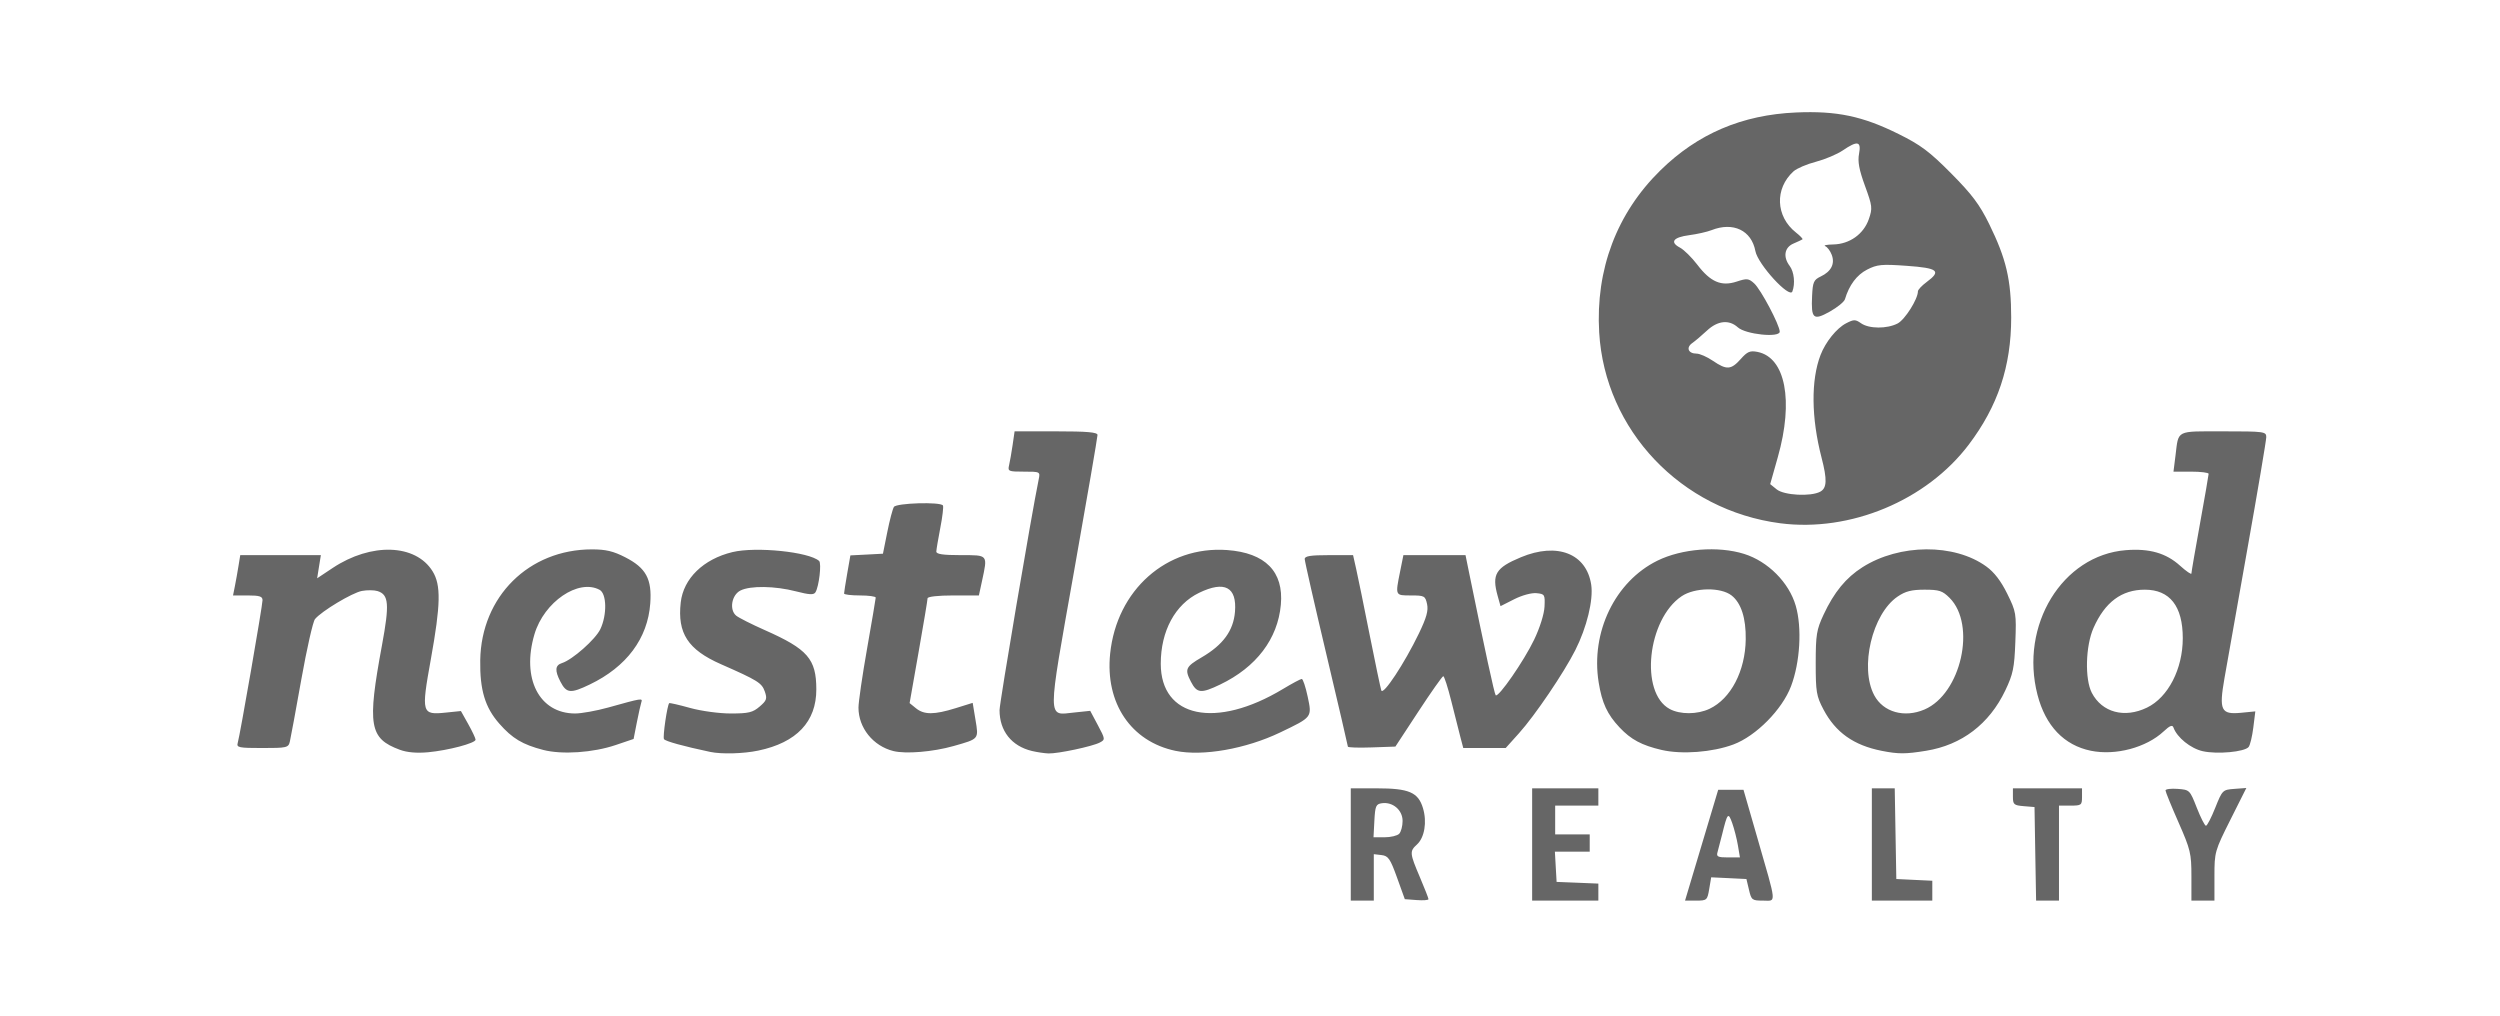 <svg width="246" height="100" viewBox="0 0 246 100" fill="none" xmlns="http://www.w3.org/2000/svg">
<g clip-path="url(#clip0_2791_2143)">
<path d="M132.916 83.096V77.572H135.479C138.644 77.572 139.556 77.963 140.023 79.529C140.431 80.886 140.173 82.425 139.425 83.102C138.695 83.765 138.709 83.949 139.714 86.309C140.182 87.408 140.564 88.385 140.564 88.478C140.564 88.575 140.04 88.615 139.397 88.566L138.233 88.478L137.468 86.354C136.797 84.493 136.607 84.218 135.941 84.139L135.182 84.051V86.334V88.62H134.049H132.916V83.096ZM137.675 82.048C137.862 81.861 138.015 81.292 138.015 80.779C138.015 79.711 137.051 78.886 135.978 79.037C135.394 79.122 135.315 79.303 135.238 80.759L135.153 82.388H136.244C136.845 82.388 137.488 82.235 137.675 82.048ZM150.763 83.096V77.572H154.02H157.278V78.422V79.272H155.153H153.029V80.688V82.105H154.729H156.428V82.954V83.804H154.714H153.001L153.085 85.292L153.17 86.779L155.224 86.861L157.278 86.946V87.782V88.62H154.02H150.763V83.096ZM166.21 87.275C166.431 86.535 167.165 84.082 167.842 81.821L169.071 77.714H170.315H171.559L172.907 82.388C174.867 89.198 174.814 88.62 173.476 88.62C172.406 88.62 172.335 88.566 172.1 87.558L171.848 86.496L170.114 86.41L168.38 86.328L168.187 87.473C168.001 88.581 167.958 88.62 166.901 88.62H165.808L166.21 87.275ZM171.009 83.181C170.899 82.527 170.644 81.538 170.448 80.986C170.057 79.892 169.981 79.98 169.457 82.105C169.284 82.807 169.077 83.603 168.998 83.875C168.879 84.292 169.046 84.371 170.032 84.371H171.21L171.009 83.181ZM184.19 83.096V77.572H185.315H186.442L186.519 82.034L186.598 86.496L188.369 86.581L190.139 86.665V87.643V88.62H187.165H184.19V83.096ZM200.272 84.017L200.196 79.413L199.134 79.326C198.168 79.246 198.071 79.161 198.071 78.405V77.572H201.471H204.87V78.422C204.87 79.224 204.808 79.272 203.737 79.272H202.604V83.946V88.62H201.476H200.352L200.272 84.017ZM215.635 86.212C215.635 83.977 215.544 83.6 214.36 80.909C213.658 79.317 213.085 77.906 213.085 77.776C213.085 77.646 213.624 77.578 214.278 77.626C215.459 77.714 215.479 77.734 216.165 79.484C216.547 80.459 216.952 81.255 217.066 81.255C217.182 81.255 217.593 80.459 217.981 79.484C218.678 77.742 218.709 77.711 219.865 77.626L221.04 77.538L219.471 80.665C217.935 83.728 217.901 83.847 217.901 86.207V88.62H216.768H215.635V86.212ZM39.34 73.776C36.338 72.665 36.122 71.394 37.59 63.47C38.335 59.442 38.258 58.515 37.156 58.164C36.822 58.059 36.128 58.051 35.615 58.147C34.652 58.328 31.635 60.139 30.995 60.92C30.794 61.164 30.19 63.833 29.652 66.847C29.114 69.864 28.607 72.617 28.522 72.969C28.38 73.572 28.233 73.606 25.808 73.606C23.502 73.606 23.261 73.558 23.391 73.11C23.615 72.351 25.833 59.583 25.833 59.056C25.833 58.685 25.536 58.592 24.38 58.592H22.93L23.114 57.671C23.216 57.164 23.374 56.272 23.468 55.688L23.641 54.626H27.607H31.573L31.389 55.765L31.207 56.904L32.734 55.889C36.527 53.371 40.898 53.515 42.567 56.215C43.406 57.572 43.366 59.476 42.394 64.875C41.437 70.19 41.488 70.365 43.873 70.119L45.355 69.966L46.077 71.255C46.474 71.963 46.797 72.651 46.797 72.784C46.797 73.127 44.111 73.838 42.122 74.022C41.001 74.124 40.054 74.042 39.34 73.776ZM53.454 73.793C51.414 73.263 50.411 72.663 49.134 71.209C47.729 69.615 47.21 67.895 47.255 64.966C47.355 58.702 52.035 54.059 58.25 54.059C59.612 54.059 60.352 54.235 61.527 54.838C63.57 55.884 64.162 56.977 63.986 59.374C63.737 62.824 61.655 65.615 58.032 67.354C56.134 68.266 55.74 68.226 55.142 67.071C54.578 65.98 54.621 65.462 55.292 65.249C56.326 64.923 58.595 62.915 59.074 61.909C59.746 60.493 59.703 58.413 58.998 58.037C56.918 56.923 53.542 59.224 52.595 62.396C51.295 66.759 53.054 70.204 56.59 70.207C57.221 70.207 58.689 69.943 59.847 69.62C63.199 68.685 63.25 68.677 63.105 69.11C63.035 69.323 62.836 70.221 62.661 71.107L62.346 72.714L60.59 73.309C58.363 74.065 55.301 74.272 53.454 73.793ZM69.884 73.988C67.247 73.43 65.462 72.937 65.335 72.728C65.199 72.51 65.655 69.385 65.85 69.19C65.893 69.147 66.814 69.359 67.898 69.66C69.009 69.969 70.765 70.207 71.915 70.207C73.663 70.207 74.074 70.107 74.748 69.527C75.442 68.932 75.505 68.753 75.255 68.039C74.961 67.198 74.559 66.949 70.935 65.354C67.695 63.929 66.641 62.311 66.984 59.28C67.247 56.926 69.216 55.014 72.074 54.326C74.391 53.77 79.604 54.303 80.601 55.198C80.856 55.428 80.59 57.717 80.241 58.28C80.074 58.552 79.652 58.532 78.315 58.187C76.258 57.654 73.831 57.617 72.859 58.107C71.992 58.544 71.743 60 72.437 60.578C72.686 60.785 73.958 61.428 75.261 62.005C79.476 63.872 80.321 64.841 80.326 67.824C80.335 71.014 78.389 73.071 74.615 73.858C73.145 74.167 71.009 74.224 69.884 73.988ZM87.907 73.903C85.907 73.402 84.474 71.617 84.474 69.632C84.474 69.082 84.853 66.467 85.321 63.824C85.785 61.181 86.168 58.92 86.171 58.804C86.171 58.688 85.474 58.592 84.615 58.592C83.757 58.592 83.057 58.507 83.057 58.402C83.057 58.297 83.196 57.413 83.366 56.433L83.678 54.651L85.278 54.569L86.882 54.484L87.309 52.359C87.542 51.192 87.836 50.076 87.961 49.881C88.213 49.493 92.556 49.365 92.785 49.739C92.856 49.855 92.74 50.844 92.527 51.935C92.318 53.025 92.139 54.076 92.134 54.272C92.125 54.527 92.788 54.626 94.53 54.626C97.261 54.626 97.193 54.544 96.632 57.161L96.323 58.592H93.799C92.306 58.592 91.272 58.708 91.272 58.875C91.272 59.031 90.876 61.413 90.389 64.17L89.505 69.184L90.136 69.697C90.938 70.343 91.924 70.34 94.034 69.685L95.712 69.161L95.989 70.835C96.306 72.751 96.355 72.694 93.822 73.413C91.805 73.986 89.12 74.207 87.907 73.903ZM101.55 73.898C99.539 73.419 98.355 71.929 98.355 69.875C98.355 69.156 101.499 50.623 102.204 47.19C102.366 46.413 102.363 46.41 100.754 46.41C99.227 46.41 99.151 46.377 99.295 45.773C99.377 45.422 99.533 44.529 99.641 43.79L99.836 42.444H103.91C106.978 42.444 107.989 42.532 107.995 42.799C108.001 42.994 106.961 49.042 105.683 56.238C103.029 71.181 103.026 70.391 105.712 70.11L107.278 69.946L108.029 71.357C108.76 72.731 108.765 72.773 108.227 73.062C107.519 73.442 104.097 74.17 103.17 74.139C102.78 74.124 102.051 74.017 101.55 73.898ZM115.675 73.884C111.287 72.969 108.74 69.184 109.238 64.326C109.882 58.054 114.788 53.7 120.74 54.124C124.51 54.396 126.332 56.246 126.035 59.504C125.731 62.872 123.618 65.651 120.071 67.354C118.173 68.266 117.78 68.226 117.182 67.071C116.553 65.855 116.666 65.603 118.244 64.683C120.352 63.453 121.366 62.065 121.522 60.204C121.723 57.759 120.508 57.116 117.989 58.334C115.632 59.476 114.219 62.09 114.219 65.311C114.219 70.637 119.655 71.762 126.238 67.799C127.145 67.252 127.981 66.807 128.094 66.807C128.21 66.807 128.471 67.589 128.675 68.546C129.108 70.595 129.142 70.552 125.975 72.071C122.59 73.694 118.346 74.439 115.675 73.884ZM163.51 73.796C161.55 73.34 160.491 72.776 159.363 71.578C158.151 70.289 157.635 69.175 157.309 67.147C156.513 62.209 158.921 57.221 163.094 55.167C165.499 53.983 169.066 53.705 171.621 54.504C173.967 55.238 176.037 57.314 176.7 59.603C177.329 61.759 177.131 65.164 176.241 67.515C175.374 69.816 172.797 72.422 170.57 73.255C168.508 74.025 165.499 74.255 163.51 73.796ZM168.221 69.745C170.318 68.751 171.737 66.025 171.78 62.915C171.811 60.827 171.329 59.334 170.391 58.597C169.335 57.765 166.76 57.801 165.474 58.668C162.1 60.94 161.332 68.156 164.292 69.762C165.323 70.323 167.023 70.314 168.221 69.745ZM185.156 73.881C182.4 73.334 180.621 72.071 179.431 69.816C178.734 68.493 178.666 68.09 178.666 65.249C178.669 62.45 178.748 61.966 179.442 60.478C180.474 58.272 181.644 56.844 183.27 55.813C186.918 53.498 192.309 53.464 195.448 55.739C196.233 56.306 196.893 57.167 197.51 58.419C198.389 60.204 198.417 60.365 198.309 63.181C198.213 65.728 198.085 66.334 197.321 67.94C195.746 71.243 193.04 73.306 189.533 73.875C187.493 74.207 186.805 74.207 185.156 73.881ZM189.369 69.816C192.969 68.275 194.496 61.487 191.839 58.83C191.136 58.13 190.819 58.025 189.377 58.025C188.1 58.025 187.493 58.178 186.726 58.702C184.221 60.405 182.969 65.697 184.428 68.422C185.315 70.079 187.389 70.663 189.369 69.816ZM205.746 73.875C203.103 73.334 201.284 71.43 200.491 68.376C198.717 61.529 202.93 54.634 209.187 54.136C211.505 53.952 213.142 54.422 214.519 55.666C215.134 56.221 215.635 56.563 215.635 56.43C215.635 56.294 216.015 54.079 216.482 51.51C216.947 48.94 217.329 46.739 217.329 46.623C217.332 46.507 216.556 46.41 215.601 46.41H213.87L214.071 44.807C214.386 42.277 214.054 42.444 218.782 42.444C222.805 42.444 223.001 42.47 223.001 43.008C223.001 43.32 222.168 48.258 221.148 53.986C220.131 59.714 219.111 65.462 218.884 66.759C218.338 69.895 218.544 70.326 220.508 70.139L221.924 70L221.726 71.592C221.618 72.464 221.411 73.326 221.264 73.504C220.867 73.988 218.176 74.238 216.751 73.918C215.559 73.651 214.219 72.569 213.867 71.586C213.763 71.3 213.516 71.396 212.91 71.963C211.199 73.564 208.17 74.371 205.746 73.875ZM211.264 69.629C213.346 68.623 214.785 65.827 214.785 62.796C214.785 59.648 213.513 58.025 211.052 58.025C208.765 58.025 207.122 59.252 205.998 61.796C205.219 63.558 205.134 66.819 205.833 68.17C206.836 70.105 209.052 70.702 211.264 69.629ZM132.632 73.47C132.632 73.385 131.675 69.28 130.508 64.351C129.34 59.425 128.383 55.218 128.383 55.008C128.383 54.717 128.952 54.626 130.763 54.626H133.142L133.445 55.971C133.615 56.711 134.207 59.612 134.763 62.416C135.321 65.221 135.842 67.705 135.921 67.938C136.1 68.456 138.196 65.28 139.615 62.343C140.369 60.779 140.564 60.082 140.423 59.439C140.247 58.637 140.159 58.592 138.842 58.592C137.272 58.592 137.289 58.632 137.771 56.232L138.094 54.626H141.151H144.207L144.539 56.255C146.105 63.926 147.051 68.289 147.176 68.413C147.437 68.677 149.961 65.031 150.958 62.949C151.525 61.767 151.947 60.422 151.981 59.691C152.035 58.504 152.001 58.447 151.187 58.368C150.703 58.32 149.76 58.578 148.995 58.966L147.652 59.646L147.366 58.623C146.782 56.515 147.173 55.867 149.658 54.833C153.236 53.34 156.114 54.47 156.576 57.541C156.799 59.031 156.142 61.736 155.012 63.971C153.89 66.198 151.037 70.408 149.471 72.147L148.159 73.606H146.074H143.986L143.706 72.544C143.553 71.96 143.148 70.365 142.811 69.003C142.471 67.64 142.114 66.529 142.018 66.538C141.918 66.546 140.819 68.107 139.573 70.008L137.306 73.464L134.969 73.546C133.683 73.592 132.632 73.558 132.632 73.47ZM175.179 51.49C165.417 50.221 157.924 42.326 157.36 32.711C156.995 26.518 159.085 20.983 163.383 16.765C167.051 13.164 171.414 11.3 176.726 11.068C180.74 10.892 183.278 11.428 186.828 13.19C188.995 14.263 189.862 14.912 191.992 17.059C194.046 19.133 194.785 20.113 195.737 22.048C197.411 25.456 197.901 27.532 197.901 31.255C197.901 36.048 196.59 39.966 193.723 43.756C189.561 49.255 182.06 52.382 175.179 51.49ZM179.111 48.382C179.771 48.028 179.805 47.198 179.238 45.02C178.227 41.116 178.19 37.408 179.139 34.937C179.635 33.646 180.723 32.294 181.663 31.81C182.42 31.419 182.567 31.419 183.128 31.81C183.916 32.362 185.678 32.371 186.726 31.83C187.442 31.459 188.723 29.433 188.723 28.668C188.723 28.512 189.105 28.105 189.573 27.759C191.057 26.66 190.717 26.379 187.632 26.158C185.153 25.98 184.717 26.022 183.723 26.529C182.709 27.048 181.955 28.054 181.542 29.447C181.465 29.7 180.797 30.243 180.057 30.66C178.428 31.569 178.204 31.371 178.309 29.133C178.374 27.75 178.468 27.535 179.159 27.207C180.193 26.714 180.578 25.954 180.241 25.071C180.097 24.688 179.811 24.306 179.604 24.224C179.4 24.141 179.757 24.065 180.394 24.054C181.995 24.022 183.374 23.042 183.887 21.578C184.267 20.484 184.244 20.292 183.513 18.286C182.935 16.7 182.785 15.898 182.93 15.136C183.162 13.889 182.788 13.81 181.326 14.804C180.771 15.181 179.581 15.682 178.686 15.918C177.788 16.15 176.799 16.575 176.485 16.858C174.612 18.552 174.72 21.303 176.72 22.878C177.136 23.204 177.425 23.51 177.363 23.552C177.301 23.598 176.899 23.785 176.471 23.969C175.587 24.348 175.431 25.28 176.108 26.173C176.542 26.748 176.663 27.915 176.369 28.683C176.091 29.408 172.972 26.003 172.731 24.708C172.346 22.668 170.547 21.807 168.417 22.646C167.978 22.819 166.992 23.039 166.224 23.141C164.638 23.348 164.284 23.824 165.312 24.368C165.7 24.572 166.465 25.326 167.012 26.042C168.309 27.748 169.38 28.207 170.89 27.708C171.896 27.377 172.066 27.393 172.607 27.881C173.264 28.473 175.125 31.991 175.125 32.637C175.125 33.255 171.768 32.909 171.001 32.209C170.136 31.427 169.02 31.547 167.964 32.532C167.462 33 166.808 33.555 166.513 33.762C165.882 34.207 166.128 34.796 166.941 34.796C167.253 34.796 167.975 35.113 168.55 35.504C169.904 36.425 170.335 36.396 171.284 35.334C171.944 34.592 172.204 34.481 172.944 34.629C175.689 35.178 176.508 39.43 174.941 44.969L174.187 47.637L174.828 48.156C175.553 48.742 178.179 48.884 179.111 48.382Z" fill="#666666"/>
</g>
<defs>
<clipPath id="clip0_2791_2143">
<rect width="200" height="77.62" fill="white" transform="translate(23 11)"/>
</clipPath>
</defs>
</svg>
